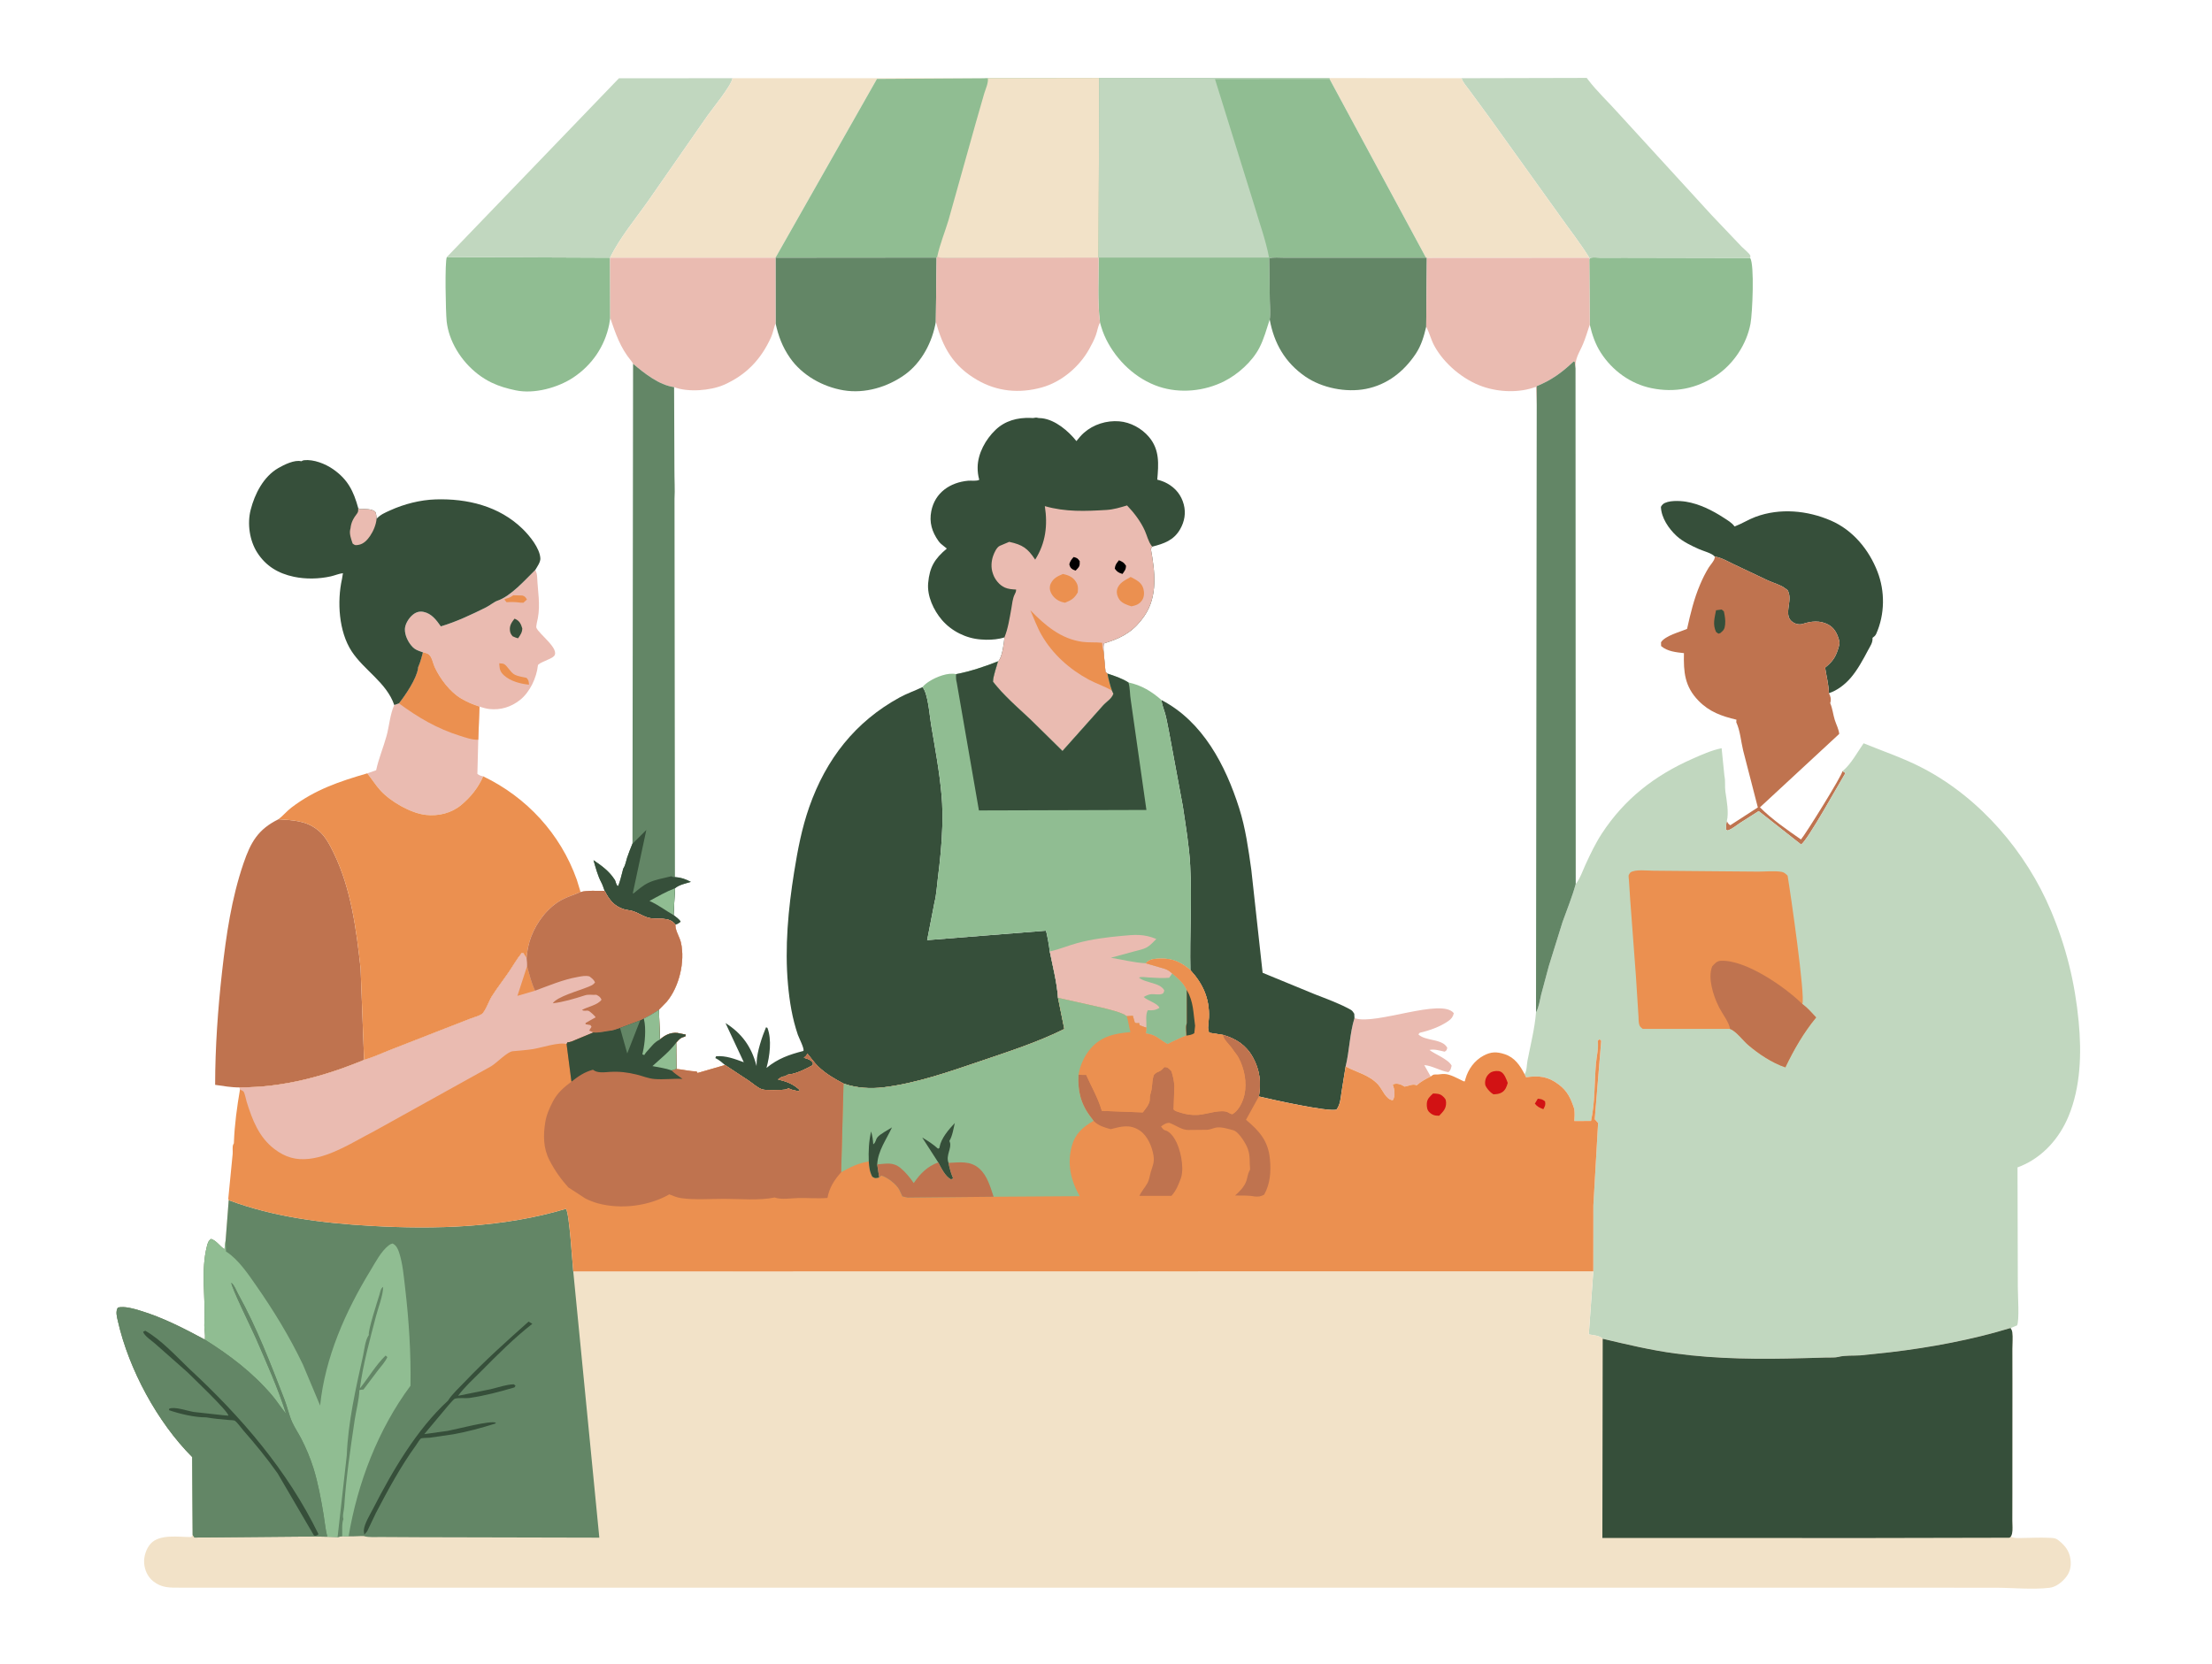 <?xml version="1.0" encoding="UTF-8"?> <svg xmlns="http://www.w3.org/2000/svg" width="226" height="170" viewBox="0 0 226 170" fill="none"><g clip-path="url(#clip0_147_12167)"><path d="M54.69 58.241C54.829 58.522 54.87 58.707 54.884 59.018C54.944 60.419 55.218 61.755 54.952 63.168C54.918 63.343 54.751 64.003 54.801 64.141C55.034 64.777 57.253 66.325 56.597 67.053C56.306 67.375 54.986 67.73 54.958 67.998C54.825 69.258 54.137 70.735 53.127 71.531C52.214 72.25 51.147 72.583 49.987 72.453C49.653 72.415 49.314 72.307 48.991 72.213C48.318 72.002 47.727 71.747 47.119 71.391C45.974 70.721 44.961 69.371 44.408 68.181C44.255 67.852 44.184 67.429 44.005 67.126C43.796 66.772 43.583 66.762 43.213 66.664L43.14 66.639L43.018 66.594C42.714 66.485 42.429 66.388 42.194 66.156C41.73 65.696 41.345 64.945 41.368 64.279C41.386 63.751 41.785 63.133 42.186 62.812C42.515 62.547 42.858 62.447 43.277 62.529C44.088 62.688 44.597 63.376 45.039 64.01C46.657 63.526 48.175 62.803 49.683 62.053C50.03 61.881 50.495 61.497 50.832 61.382C52.206 60.913 53.632 59.276 54.69 58.241Z" fill="#EABBB1"></path><path d="M52.44 60.828L53.356 60.852C53.623 60.913 53.701 61.039 53.836 61.26L53.477 61.592L53.169 61.585C52.681 61.51 52.246 61.509 51.755 61.538L51.525 61.26C51.612 61.209 51.688 61.174 51.785 61.15C52.025 61.089 52.175 61.02 52.376 60.875L52.44 60.828Z" fill="#EB9050"></path><path d="M52.563 63.225L52.654 63.255C53.091 63.453 53.23 63.784 53.363 64.22C53.354 64.639 53.16 64.891 52.935 65.223C52.738 65.189 52.561 65.101 52.379 65.023C52.222 64.841 52.129 64.693 52.102 64.448C52.042 63.922 52.26 63.624 52.563 63.225Z" fill="#364F3A"></path><path d="M51.006 67.781C51.13 67.799 51.374 67.8 51.479 67.85C51.829 68.014 52.138 68.707 52.583 68.941C52.918 69.116 53.429 69.186 53.797 69.27C54.037 69.533 54.011 69.621 54.051 69.966C53.161 69.878 52.157 69.618 51.48 69.002C51.065 68.625 51.043 68.316 51.006 67.781Z" fill="#EB9050"></path><path d="M43.214 66.664C43.583 66.762 43.796 66.772 44.006 67.126C44.185 67.429 44.256 67.852 44.408 68.181C44.962 69.371 45.975 70.721 47.12 71.391C47.727 71.747 48.319 72.002 48.992 72.213L48.864 75.594L48.774 79.079C48.972 79.243 49.124 79.281 49.367 79.332C48.855 80.504 48.101 81.442 47.128 82.257C46.12 83.102 44.804 83.412 43.519 83.274C41.977 83.11 39.92 81.922 38.877 80.783C38.385 80.246 37.986 79.597 37.523 79.028L38.429 78.71C38.683 77.528 39.168 76.38 39.492 75.209C39.767 74.216 39.856 72.954 40.282 72.046L40.762 71.879C41.419 71.043 42.562 69.37 42.712 68.301C42.736 68.122 42.7 68.228 42.775 68.058C42.967 67.624 43.08 67.121 43.214 66.664Z" fill="#EABBB1"></path><path d="M43.214 66.664C43.583 66.762 43.796 66.772 44.006 67.126C44.185 67.429 44.256 67.852 44.408 68.181C44.962 69.371 45.975 70.721 47.12 71.391C47.727 71.747 48.319 72.002 48.992 72.213L48.864 75.594C48.269 75.626 47.554 75.367 46.993 75.19C44.643 74.453 42.733 73.326 40.762 71.879C41.419 71.043 42.562 69.37 42.712 68.301C42.737 68.122 42.7 68.228 42.775 68.058C42.967 67.624 43.08 67.121 43.214 66.664Z" fill="#EB9050"></path><path d="M175.197 56.878C174.942 56.541 174.012 56.304 173.593 56.117C172.818 55.772 171.93 55.352 171.3 54.772C170.497 54.031 169.735 52.919 169.695 51.797C169.753 51.698 169.805 51.603 169.894 51.528C170.392 51.103 171.637 51.167 172.257 51.268C173.631 51.492 174.964 52.158 176.118 52.913C176.512 53.171 176.942 53.408 177.219 53.798L177.303 53.767C178.01 53.496 178.654 53.08 179.363 52.817C181.856 51.891 184.659 52.156 187.068 53.2C189.307 54.17 190.946 56.16 191.818 58.407C192.605 60.429 192.577 62.782 191.694 64.769C191.607 64.965 191.481 65.056 191.315 65.181C191.352 65.683 191.078 66.026 190.847 66.466C190.342 67.419 189.792 68.445 189.088 69.266C188.509 69.941 187.711 70.562 186.858 70.836C186.848 70.003 186.598 69.061 186.472 68.224C187.328 67.54 187.613 67.03 187.895 65.988C187.964 65.736 187.951 65.614 187.88 65.36C187.699 64.714 187.394 64.14 186.777 63.817C185.944 63.381 185.06 63.469 184.204 63.749C183.863 63.859 183.48 63.783 183.179 63.584C182.186 62.929 183.075 61.593 182.765 60.623L182.737 60.54C182.679 60.273 182.58 60.261 182.363 60.107C181.999 59.796 181.101 59.536 180.646 59.324L177.114 57.65C176.495 57.356 175.883 56.975 175.197 56.878Z" fill="#364F3A"></path><path d="M162.377 26.472C162.434 26.428 162.478 26.358 162.547 26.339C162.78 26.275 163.248 26.337 163.5 26.337L165.989 26.333L178.813 26.359C179.268 27.02 179.049 32.005 178.847 33.088C178.452 35.187 177.112 37.205 175.342 38.382C173.329 39.718 171.102 40.155 168.728 39.666C166.585 39.225 164.731 37.868 163.554 36.04C162.983 35.153 162.666 34.196 162.426 33.173L162.377 26.472Z" fill="#90BD92"></path><path d="M45.656 26.265L62.329 26.334L62.346 32.503L62.243 33.148C61.79 35.394 60.491 37.295 58.592 38.564C57.012 39.619 54.583 40.292 52.681 39.887C51.807 39.701 51.027 39.485 50.219 39.096C48.273 38.157 46.663 36.329 45.961 34.282C45.803 33.825 45.686 33.309 45.634 32.828C45.54 31.96 45.427 26.724 45.656 26.265Z" fill="#90BD92"></path><path d="M175.197 56.878C175.882 56.975 176.495 57.356 177.114 57.649L180.646 59.324C181.101 59.536 181.998 59.795 182.363 60.107C182.58 60.261 182.679 60.273 182.737 60.54L182.765 60.623C183.075 61.593 182.186 62.929 183.179 63.584C183.48 63.782 183.863 63.859 184.204 63.748C185.06 63.469 185.944 63.381 186.777 63.817C187.394 64.14 187.699 64.714 187.879 65.36C187.951 65.614 187.964 65.736 187.894 65.988C187.613 67.03 187.328 67.54 186.472 68.224C186.598 69.061 186.848 70.003 186.858 70.836C187.028 71.144 187.105 71.434 187.012 71.784L186.99 71.847C187.232 72.403 187.28 72.998 187.459 73.572C187.593 74.001 187.888 74.564 187.911 75L179.813 82.501C181.008 83.704 182.613 84.817 184.005 85.783C184.499 85.216 188.227 79.206 188.245 78.801L188.55 78.996C187.856 80.134 184.706 85.841 184.022 86.302L179.684 82.885L177.781 84.097C177.391 84.359 176.954 84.73 176.507 84.869L176.343 84.779C176.348 84.476 176.351 84.203 176.432 83.91C176.55 84.132 176.574 84.198 176.783 84.332L179.598 82.511L178.094 76.679C177.869 75.737 177.798 74.691 177.394 73.808L177.412 73.545C175.902 73.183 174.651 72.752 173.531 71.6C172.117 70.145 172.003 68.675 172.048 66.744C171.238 66.653 170.349 66.57 169.715 66.019L169.705 65.631C170.137 64.956 171.644 64.579 172.367 64.268C172.715 62.708 173.066 61.218 173.695 59.738C173.947 59.143 174.24 58.544 174.581 57.995C174.745 57.73 175.164 57.298 175.192 56.991L175.197 56.878Z" fill="#BF734F"></path><path d="M175.328 62.363L175.901 62.286L176.128 62.477C176.222 62.922 176.303 63.352 176.257 63.809C176.206 64.29 176.114 64.401 175.762 64.694L175.57 64.754L175.331 64.58C174.964 63.799 175.181 63.156 175.328 62.363Z" fill="#364F3A"></path><path d="M45.656 26.265L63.236 8L74.839 7.991C74.745 8.722 72.781 11.116 72.273 11.837L66.241 20.511C64.945 22.358 63.313 24.303 62.33 26.334L45.656 26.265Z" fill="#C1D7BF"></path><path d="M149.33 7.993L162.118 7.962L162.217 8.096C163.151 9.34 164.33 10.42 165.363 11.588L174.876 21.982L177.931 25.194C178.118 25.387 178.737 25.89 178.825 26.111C178.855 26.188 178.817 26.276 178.813 26.359L165.99 26.333L163.501 26.337C163.249 26.337 162.78 26.275 162.548 26.338C162.478 26.357 162.434 26.427 162.378 26.472L162.39 26.348C161.46 24.851 160.371 23.475 159.359 22.036L152.093 11.902L150.099 9.185C149.832 8.817 149.465 8.432 149.33 7.993Z" fill="#C1D7BF"></path><path d="M135.822 7.978L149.331 7.993C149.465 8.432 149.833 8.817 150.1 9.186L152.094 11.902L159.359 22.036C160.372 23.475 161.461 24.852 162.391 26.348L145.783 26.358L145.694 26.336L135.848 8.083L135.822 7.978Z" fill="#F2E2C8"></path><path d="M74.839 7.991L100.677 7.987L100.533 7.999L89.596 8.066L79.232 26.337L62.33 26.334C63.314 24.303 64.945 22.358 66.241 20.511L72.274 11.837C72.782 11.116 74.746 8.722 74.839 7.991Z" fill="#F2E2C8"></path><path d="M24.47 111.121C23.636 111.131 22.805 110.976 21.98 110.859C21.986 107.009 22.259 103.123 22.689 99.297C23.11 95.553 23.651 91.817 24.873 88.238C25.617 86.059 26.362 84.748 28.452 83.719C29.867 83.816 31.219 83.848 32.389 84.758L32.499 84.841C33.222 85.408 33.722 86.387 34.116 87.203C35.879 90.858 36.405 94.96 36.842 98.957L37.201 108.311C33.085 110.008 28.941 111.128 24.47 111.121Z" fill="#BF734F"></path><path d="M40.282 72.046C39.491 69.74 37.189 68.492 35.922 66.546C34.609 64.528 34.428 61.471 34.942 59.162L35.038 58.573C34.622 58.62 34.212 58.805 33.802 58.897C32.594 59.167 31.245 59.197 30.028 58.94C28.434 58.602 27.165 57.854 26.275 56.458C25.492 55.23 25.25 53.508 25.61 52.099C26.029 50.462 26.917 48.713 28.425 47.836C29.029 47.485 30.108 46.955 30.788 47.137C30.885 47.083 30.951 47.042 31.064 47.029C32.051 46.92 33.245 47.397 34.042 47.953C35.545 49.003 36.128 50.199 36.601 51.925C36.724 52.02 36.703 52.038 36.867 52.03C37.26 52.009 37.985 51.998 38.299 52.263C38.454 52.394 38.449 52.8 38.476 53.009C38.88 52.577 39.34 52.391 39.868 52.151C41.29 51.505 42.929 51.084 44.498 51.034C47.736 50.93 50.997 51.713 53.386 54.039C54.104 54.737 55.151 56.015 55.209 57.054C55.231 57.439 54.882 57.917 54.691 58.241C53.633 59.276 52.207 60.913 50.833 61.382C50.495 61.497 50.03 61.881 49.684 62.053C48.176 62.803 46.657 63.526 45.04 64.01C44.597 63.376 44.088 62.688 43.277 62.529C42.859 62.447 42.516 62.547 42.187 62.812C41.786 63.133 41.387 63.751 41.369 64.279C41.346 64.945 41.731 65.696 42.195 66.156C42.43 66.388 42.715 66.485 43.018 66.594L43.14 66.639L43.214 66.664C43.08 67.121 42.967 67.624 42.775 68.058C42.7 68.228 42.736 68.122 42.712 68.301C42.562 69.37 41.419 71.043 40.762 71.879L40.282 72.046Z" fill="#364F3A"></path><path d="M36.6 51.925C36.724 52.019 36.703 52.038 36.866 52.029C37.26 52.009 37.984 51.998 38.299 52.263C38.454 52.394 38.449 52.8 38.476 53.008C38.426 53.609 38.149 54.274 37.811 54.769C37.524 55.188 37.145 55.597 36.623 55.68C36.31 55.73 36.278 55.735 36.029 55.547C35.887 55.115 35.683 54.591 35.775 54.134L35.809 54.002C35.878 53.356 36.105 52.972 36.495 52.456C36.624 52.286 36.591 52.134 36.6 51.925Z" fill="#EABBB1"></path><path d="M28.451 83.719C28.928 83.354 29.302 82.884 29.784 82.518C32.179 80.696 34.685 79.851 37.523 79.027C37.986 79.596 38.385 80.245 38.877 80.782C39.92 81.921 41.977 83.109 43.519 83.274C44.804 83.412 46.119 83.101 47.127 82.257C48.101 81.441 48.855 80.503 49.367 79.332C53.813 81.467 57.26 85.204 58.929 89.889L59.319 91.16C58.699 91.439 58.031 91.623 57.431 91.942C55.992 92.708 54.847 94.217 54.276 95.721C54.006 96.432 53.863 97.163 53.805 97.92L53.465 97.397L53.299 97.392C52.796 98.02 52.404 98.719 51.95 99.383C51.381 100.214 50.751 101.015 50.218 101.87C49.972 102.263 49.574 103.395 49.215 103.632C48.909 103.835 48.364 103.971 48.017 104.111L44.536 105.467L39.825 107.309C38.971 107.646 38.08 108.059 37.2 108.311L36.841 98.957C36.404 94.96 35.878 90.858 34.115 87.203C33.721 86.387 33.221 85.408 32.498 84.841L32.388 84.758C31.218 83.848 29.866 83.816 28.451 83.719Z" fill="#EB9050"></path><path d="M100.925 7.988L112.304 7.969L112.247 26.323L101.232 26.337L97.776 26.348C97.111 26.349 96.401 26.409 95.748 26.269L95.692 26.323L79.232 26.337L89.596 8.066L100.533 7.999L100.677 7.987L100.925 7.988Z" fill="#90BD92"></path><path d="M100.925 7.988L112.305 7.969L112.247 26.323L101.232 26.337L97.776 26.348C97.112 26.349 96.401 26.409 95.748 26.269C96.013 24.985 96.532 23.75 96.908 22.496L99.704 12.527L100.562 9.538C100.704 9.078 101.001 8.457 100.925 7.988Z" fill="#F2E2C8"></path><path d="M112.304 7.969L135.822 7.978L135.847 8.083L145.693 26.336L134.253 26.338L131.169 26.337C130.705 26.337 130.114 26.27 129.674 26.397L129.735 30.642C129.741 31.273 129.826 32.031 129.727 32.647C129.404 33.63 129.142 34.643 128.658 35.564C127.923 36.965 126.479 38.253 125.084 38.959C123.06 39.982 120.569 40.233 118.403 39.511C116.065 38.73 114.104 36.868 113.015 34.672C112.739 34.117 112.543 33.545 112.385 32.947C112.111 30.811 112.257 28.482 112.247 26.323L112.304 7.969Z" fill="#90BD92"></path><path d="M112.303 7.969L135.821 7.978L135.846 8.083L124.136 8.086L128.168 21.044C128.681 22.793 129.319 24.528 129.662 26.322L112.246 26.323L112.303 7.969Z" fill="#C1D7BF"></path><path d="M188.246 78.801L188.319 78.743C189.136 78.056 189.789 76.834 190.405 75.956C192.495 76.811 194.545 77.486 196.556 78.548C202.34 81.6 207.014 87.059 209.543 93.062C211.101 96.759 211.997 100.404 212.378 104.391C212.684 107.584 212.59 111.06 211.341 114.071C210.411 116.316 208.721 118.232 206.461 119.166L206.129 119.294L206.161 131.571C206.159 132.302 206.335 134.937 206.083 135.442L205.419 135.709C201.467 136.912 197.258 137.695 193.16 138.18L190.076 138.505C189.394 138.552 188.496 138.487 187.847 138.658C187.483 138.754 187.015 138.716 186.634 138.726L184.212 138.792C179.874 138.915 175.468 138.894 171.157 138.31C168.643 137.97 166.213 137.388 163.75 136.807C163.494 136.482 162.719 136.433 162.327 136.362L162.788 129.914L162.795 123.195L163.273 114.87L163.289 114.772L163.006 114.451L162.936 114.385L163.596 106.361L163.431 106.196L163.241 106.361C163.352 107.056 163.117 107.995 163.057 108.714C162.897 110.605 162.965 112.708 162.556 114.548L160.852 114.557C160.877 114.164 160.896 113.792 160.851 113.399L160.84 113.311C160.492 112.258 160.165 111.512 159.263 110.828C158.167 109.997 157.26 109.894 155.922 110.084L155.773 109.78C156.006 109.413 155.982 108.802 156.065 108.373C156.379 106.754 156.806 105.095 156.935 103.451C157.236 102.936 157.323 102.212 157.464 101.634L158.244 98.724L159.648 94.214C160.105 92.92 160.634 91.661 160.993 90.333C161.41 89.842 161.718 88.948 161.992 88.352C162.494 87.26 163.001 86.19 163.659 85.182C165.963 81.655 169.031 79.266 172.854 77.57C173.847 77.129 174.83 76.679 175.898 76.459L176.183 79.283C176.304 79.823 176.205 80.367 176.284 80.905C176.418 81.81 176.648 83.021 176.433 83.91C176.352 84.203 176.349 84.476 176.344 84.779L176.508 84.869C176.955 84.73 177.392 84.359 177.783 84.097L179.685 82.885L184.023 86.302C184.707 85.841 187.857 80.134 188.551 78.996L188.246 78.801Z" fill="#C1D7BF"></path><path d="M176.758 105.142L167.844 105.142C167.622 104.974 167.518 104.895 167.458 104.613C167.395 104.31 167.425 103.965 167.39 103.654L167.136 99.665L166.556 91.92L166.43 89.971C166.425 89.861 166.372 89.523 166.405 89.427C166.442 89.327 166.52 89.248 166.576 89.158C167.051 88.814 168.306 88.974 168.904 88.976L175.69 89.036L179.646 89.069C180.393 89.069 181.316 88.971 182.043 89.097C182.29 89.14 182.467 89.315 182.639 89.483C182.932 91.209 184.465 101.822 184.146 102.602C184.671 102.984 185.106 103.499 185.552 103.969C184.262 105.541 183.282 107.242 182.407 109.071C181.047 108.604 179.702 107.712 178.613 106.782C178.083 106.331 177.389 105.369 176.758 105.142Z" fill="#EB9050"></path><path d="M176.759 105.142C176.686 104.521 175.969 103.577 175.669 102.996C175.3 102.282 175.035 101.557 174.87 100.771C174.739 100.144 174.684 99.35 174.939 98.748C175.183 98.48 175.408 98.205 175.79 98.183C178.315 98.036 182.396 100.863 184.146 102.602C184.671 102.983 185.107 103.499 185.552 103.969C184.262 105.541 183.282 107.241 182.408 109.07C181.047 108.604 179.703 107.712 178.613 106.782C178.083 106.331 177.39 105.369 176.759 105.142Z" fill="#BF734F"></path><path d="M23.367 122.646C27.994 124.378 32.949 124.985 37.861 125.269C44.503 125.653 51.411 125.451 57.826 123.527C58.18 124.014 58.469 128.968 58.57 129.928L162.787 129.914L162.326 136.362C162.718 136.433 163.493 136.481 163.748 136.807C166.211 137.388 168.642 137.97 171.155 138.31C175.466 138.894 179.872 138.915 184.21 138.792L186.632 138.726C187.013 138.715 187.482 138.754 187.846 138.658C188.495 138.487 189.392 138.552 190.074 138.505L193.159 138.18C197.257 137.695 201.466 136.912 205.418 135.709C205.5 135.841 205.57 135.975 205.591 136.133C205.664 136.661 205.598 137.296 205.6 137.833L205.605 141.33L205.6 152.659L205.595 155.394C205.595 155.808 205.651 156.316 205.57 156.716C205.547 156.835 205.494 156.927 205.434 157.032C205.84 157.224 206.292 157.167 206.729 157.162C207.572 157.153 208.431 157.102 209.274 157.145C209.643 157.163 209.966 157.138 210.267 157.366C210.943 157.877 211.431 158.476 211.54 159.344C211.625 160.021 211.524 160.601 211.103 161.146C210.699 161.668 210.067 162.179 209.391 162.256C207.635 162.457 205.668 162.25 203.888 162.248L191.568 162.245L150.274 162.246L18.441 162.242C17.37 162.24 16.528 162.292 15.644 161.578C15.093 161.133 14.788 160.467 14.73 159.762C14.672 159.07 14.934 158.244 15.403 157.735C16.327 156.733 18.29 157.077 19.532 157.07L19.688 156.86L19.644 148.902C16.078 145.334 13.163 139.926 12.049 135.018C11.943 134.554 11.786 134.024 12.046 133.614C12.752 133.464 13.624 133.725 14.302 133.928C16.633 134.627 18.794 135.749 20.932 136.894C20.996 136.319 20.848 135.79 20.88 135.227C21.025 132.655 20.488 129.878 21.145 127.332C21.224 127.028 21.303 126.765 21.573 126.605C22.136 126.801 22.45 127.339 22.932 127.666L23.049 126.788L23.367 122.646Z" fill="#F2E2C8"></path><path d="M163.749 136.808C166.212 137.388 168.643 137.971 171.156 138.311C175.467 138.894 179.873 138.915 184.211 138.792L186.633 138.726C187.014 138.716 187.483 138.755 187.847 138.658C188.496 138.488 189.393 138.552 190.076 138.505L193.16 138.18C197.258 137.695 201.467 136.912 205.419 135.709C205.501 135.842 205.571 135.976 205.593 136.133C205.665 136.661 205.599 137.296 205.601 137.833L205.606 141.33L205.601 152.66L205.596 155.395C205.596 155.809 205.652 156.316 205.571 156.716C205.548 156.835 205.495 156.928 205.435 157.032C205.291 157.169 205.323 157.135 205.137 157.139L190.792 157.168L163.715 157.161L163.749 136.808Z" fill="#364F3A"></path><path d="M23.367 122.646C27.994 124.378 32.949 124.985 37.861 125.269C44.503 125.653 51.411 125.451 57.826 123.527C58.18 124.014 58.469 128.968 58.57 129.928L61.233 157.132L43.059 157.089L38.909 157.067C38.396 157.06 37.656 157.125 37.173 156.973C36.657 156.956 36.144 157.025 35.616 156.999L34.965 156.981L34.491 157.071L33.439 157.04L32.128 157.013L19.878 157.121L19.688 156.86L19.644 148.902C16.078 145.334 13.163 139.926 12.049 135.018C11.943 134.554 11.786 134.024 12.046 133.614C12.752 133.464 13.624 133.725 14.302 133.928C16.633 134.627 18.794 135.749 20.932 136.894C20.996 136.319 20.848 135.79 20.88 135.227C21.025 132.655 20.488 129.878 21.145 127.332C21.224 127.028 21.303 126.765 21.573 126.605C22.136 126.801 22.45 127.339 22.932 127.666L23.049 126.788L23.367 122.646Z" fill="#638666"></path><path d="M54.007 135.052L54.391 135.279C52.527 136.728 50.793 138.475 49.13 140.154C48.35 140.941 47.455 141.742 46.801 142.635L50.133 141.961C50.868 141.787 51.749 141.474 52.5 141.46L52.675 141.608L52.558 141.779C51.071 142.218 49.515 142.634 47.98 142.854C47.558 142.915 46.84 142.808 46.475 142.933C46.351 142.975 46.01 143.397 45.895 143.511L43.35 146.549L45.732 146.222C46.642 146.059 50.113 145.116 50.67 145.389L50.586 145.48C49.209 145.914 47.742 146.312 46.323 146.567L43.913 146.917C43.755 146.932 43.112 146.933 43.013 146.995C42.874 147.081 42.614 147.539 42.506 147.687C40.944 149.836 39.646 152.246 38.413 154.6L37.519 156.472L37.231 156.823C37.196 156.666 37.159 156.493 37.176 156.332C37.242 155.683 37.825 154.739 38.12 154.164C40.089 150.325 42.573 146.07 45.766 143.137C46.19 142.462 46.928 141.793 47.477 141.216C49.557 139.026 51.754 137.059 54.007 135.052Z" fill="#364F3A"></path><path d="M20.932 136.894C20.997 136.319 20.849 135.79 20.881 135.227C21.026 132.655 20.489 129.878 21.146 127.332C21.225 127.028 21.303 126.765 21.574 126.605C22.137 126.801 22.451 127.339 22.933 127.666L23.05 126.788L23.089 127.887L23.216 127.971C24.385 128.764 25.319 130.147 26.12 131.295C27.933 133.892 29.591 136.592 30.955 139.459L32.707 143.632C33.212 138.705 35.302 134.008 37.853 129.824C38.36 128.991 38.94 127.86 39.719 127.261C39.858 127.154 39.946 127.112 40.113 127.072C40.486 127.257 40.651 127.608 40.779 127.998C41.151 129.131 41.255 130.453 41.395 131.637C41.78 134.906 41.996 138.316 41.939 141.607C38.631 146.066 36.529 151.548 35.617 156.999L34.965 156.981L34.492 157.071L33.44 157.04C33.247 156.299 33.184 155.52 33.059 154.765C32.803 153.224 32.486 151.493 32.017 150.006C31.695 148.988 31.269 147.968 30.779 147.02C30.485 146.452 30.112 145.907 29.85 145.327C29.523 144.601 29.354 143.763 29.063 143.011C27.663 139.393 26.231 135.653 24.343 132.252C24.146 131.899 23.953 131.329 23.637 131.084C23.6 131.496 25.786 135.929 26.123 136.705C27.224 139.24 28.396 141.846 29.233 144.478C28.722 143.868 28.308 143.186 27.79 142.579C25.807 140.258 23.503 138.506 20.932 136.894Z" fill="#90BD92"></path><path d="M34.492 157.071L35.429 148.722C35.557 145.366 36.355 141.832 37.088 138.559C37.217 137.984 37.312 137.018 37.611 136.541L37.686 136.428C37.562 136.03 38.583 132.918 38.773 132.282C38.854 132.011 38.896 131.647 39.145 131.511C39.138 132.389 38.65 133.602 38.423 134.472C37.797 136.871 37.086 139.428 36.77 141.88C37.642 140.791 38.396 139.495 39.396 138.522L39.575 138.678C39.356 139.173 38.949 139.605 38.619 140.03L37.134 141.996C36.982 141.998 36.865 142.011 36.719 142.054C36.684 143.071 36.384 144.124 36.235 145.131C35.8 148.062 35.356 151.031 35.166 153.993C35.145 154.324 34.998 154.811 35.058 155.117L35.09 155.224C34.901 155.652 34.98 156.495 34.966 156.981L34.492 157.071Z" fill="#638666"></path><path d="M20.932 136.895C23.502 138.507 25.806 140.258 27.79 142.579C28.308 143.186 28.721 143.869 29.232 144.478C28.395 141.846 27.223 139.24 26.123 136.705C25.786 135.929 23.6 131.496 23.637 131.084C23.953 131.33 24.146 131.899 24.342 132.252C26.23 135.653 27.663 139.394 29.062 143.011C29.353 143.763 29.522 144.601 29.849 145.327C30.112 145.907 30.485 146.452 30.778 147.02C31.269 147.968 31.695 148.988 32.016 150.007C32.485 151.494 32.803 153.225 33.059 154.765C33.184 155.52 33.247 156.299 33.439 157.04L32.128 157.013L19.878 157.121L19.688 156.86L19.644 148.902C16.078 145.334 13.163 139.926 12.049 135.018C11.943 134.554 11.786 134.024 12.046 133.614C12.752 133.465 13.624 133.725 14.302 133.928C16.633 134.628 18.794 135.749 20.932 136.895Z" fill="#638666"></path><path d="M19.129 140.206L15.813 137.278C15.479 136.988 14.738 136.502 14.621 136.095L14.842 135.986C16.458 136.903 17.986 138.574 19.327 139.864C24.636 144.776 29.346 150.229 32.539 156.774C32.396 156.91 32.368 156.907 32.17 156.94L32.063 156.887L28.371 150.574C27.286 149.03 26.093 147.576 24.849 146.158C24.602 145.876 24.278 145.39 23.983 145.175C23.921 145.13 23.452 145.115 23.354 145.106C22.583 145.038 21.824 144.97 21.06 144.838C19.918 144.848 18.34 144.483 17.27 144.103L17.286 143.954C17.846 143.707 19.15 144.186 19.805 144.288L22.865 144.627L23.339 144.665C23.308 144.195 19.686 140.765 19.129 140.206Z" fill="#364F3A"></path><path d="M138.39 104.037L138.453 104.06C140.57 104.766 147.322 101.944 148.536 103.538C148.462 103.899 148.283 104.124 147.975 104.339C147.147 104.919 146.037 105.315 145.058 105.536L144.913 105.697C145.606 106.409 147.399 106.118 147.869 107.08C147.793 107.327 147.816 107.344 147.596 107.47C147.099 107.362 146.55 107.182 146.045 107.294C146.639 107.751 148.008 108.259 148.315 108.906C148.228 109.204 148.231 109.369 147.982 109.563C147.135 109.435 146.342 108.901 145.517 108.842L146.176 110.008C145.653 110.271 145.18 110.513 144.742 110.906C144.368 110.719 143.932 110.973 143.513 111.041C143.358 110.953 143.188 110.848 143.016 110.797C142.755 110.72 142.537 110.714 142.299 110.83L142.424 111.252C142.504 111.656 142.521 112.091 142.299 112.432C141.596 112.369 141.242 111.313 140.812 110.84C139.9 109.836 138.64 109.597 137.484 108.98C137.877 107.376 137.901 105.601 138.39 104.037Z" fill="#EABBB1"></path><path d="M145.693 26.336L145.782 26.358L145.715 33.38C145.49 34.349 145.213 35.299 144.658 36.136C143.444 37.966 141.732 39.321 139.542 39.744C137.517 40.135 135.06 39.651 133.362 38.479C131.298 37.054 130.166 35.084 129.726 32.646C129.826 32.031 129.741 31.273 129.734 30.642L129.674 26.397C130.114 26.27 130.705 26.336 131.168 26.336L134.252 26.338L145.693 26.336Z" fill="#638666"></path><path d="M79.232 26.337L95.692 26.323L95.614 32.86C95.276 34.925 94.176 37.042 92.456 38.281C90.685 39.556 88.373 40.249 86.19 39.886C84.073 39.534 81.957 38.359 80.716 36.572C79.933 35.445 79.537 34.366 79.238 33.035L79.232 26.337Z" fill="#638666"></path><path d="M95.747 26.269C96.4 26.409 97.111 26.349 97.775 26.348L101.231 26.337L112.247 26.323C112.256 28.482 112.111 30.811 112.384 32.947C112.172 33.366 112.123 33.808 111.967 34.245C111.79 34.739 111.536 35.22 111.281 35.677C110.266 37.499 108.444 39.04 106.423 39.598C104.146 40.226 101.887 40.016 99.847 38.833C97.396 37.41 96.325 35.538 95.613 32.86L95.692 26.323L95.747 26.269Z" fill="#EABBB1"></path><path d="M145.782 26.358L162.39 26.348L162.377 26.472L162.426 33.173C162.208 33.834 162.011 34.501 161.743 35.144C161.364 36.052 160.893 36.617 160.971 37.649L160.886 36.966L160.774 36.937C159.61 38.048 158.518 38.848 157.006 39.461L157.007 41.395L156.927 39.528C155.243 40.163 153.178 40.087 151.481 39.501C149.491 38.813 147.524 37.16 146.528 35.309C146.213 34.723 146.062 34.073 145.764 33.477L145.715 33.381L145.782 26.358Z" fill="#EABBB1"></path><path d="M62.33 26.334L79.232 26.337L79.238 33.035C79.063 33.495 78.982 34.004 78.785 34.445C77.775 36.708 76.231 38.33 73.951 39.329C72.594 39.924 70.279 40.108 68.872 39.56C67.328 39.348 65.826 38.141 64.68 37.175C64.628 37.072 64.574 36.98 64.5 36.892C63.373 35.536 62.915 34.137 62.348 32.503L62.33 26.334Z" fill="#EABBB1"></path><path d="M157.007 41.395L157.006 39.461C158.518 38.847 159.61 38.048 160.774 36.937L160.887 36.966L160.971 37.649L160.992 90.333C160.633 91.661 160.104 92.921 159.647 94.214L158.243 98.724L157.463 101.634C157.322 102.212 157.235 102.936 156.934 103.452L157.007 41.395Z" fill="#638666"></path><path d="M64.681 37.175C65.826 38.141 67.328 39.348 68.873 39.56L68.907 48.089C68.902 49.05 68.972 50.023 68.915 50.979L68.959 89.628C69.591 89.671 70.022 89.826 70.586 90.121C70.054 90.281 69.402 90.405 68.966 90.769L68.82 93.512C69.054 93.703 69.395 93.917 69.537 94.186C69.352 94.336 69.245 94.418 69.01 94.478C68.325 93.595 67.207 94.026 66.274 93.789C65.723 93.648 65.274 93.323 64.748 93.135C64.418 93.016 64.055 93.012 63.72 92.906C62.717 92.59 62.238 91.931 61.773 91.03C61.666 90.739 61.57 90.42 61.423 90.147C61.069 89.488 60.848 88.623 60.637 87.9C61.487 88.481 62.218 89.001 62.792 89.878C62.958 90.132 62.885 90.312 63.122 90.561C63.251 90.466 63.557 89.257 63.615 89.003C63.643 88.882 63.651 88.79 63.72 88.683C63.897 88.408 63.967 87.971 64.069 87.656C64.224 87.175 64.422 86.704 64.609 86.235C64.622 86.045 64.632 85.862 64.621 85.671L64.681 37.175Z" fill="#638666"></path><path d="M64.609 86.235L66.035 84.816L64.659 91.25L64.707 91.315C65.199 90.914 65.685 90.478 66.262 90.205C66.981 89.864 67.818 89.745 68.584 89.544C68.748 89.627 68.777 89.639 68.959 89.628C69.591 89.671 70.022 89.826 70.586 90.12C70.054 90.281 69.402 90.405 68.966 90.769L68.82 93.512C69.054 93.703 69.395 93.917 69.537 94.186C69.352 94.336 69.245 94.418 69.01 94.478C68.325 93.595 67.207 94.026 66.274 93.789C65.723 93.648 65.274 93.323 64.748 93.135C64.418 93.016 64.055 93.012 63.72 92.906C62.717 92.59 62.238 91.93 61.773 91.03C61.666 90.739 61.57 90.42 61.423 90.147C61.069 89.488 60.848 88.623 60.637 87.9C61.487 88.481 62.218 89.001 62.792 89.878C62.958 90.132 62.885 90.312 63.122 90.561C63.251 90.466 63.557 89.257 63.615 89.003C63.643 88.882 63.651 88.79 63.72 88.683C63.897 88.408 63.967 87.971 64.069 87.656C64.224 87.175 64.422 86.704 64.609 86.235Z" fill="#364F3A"></path><path d="M68.819 93.512C67.957 93.023 67.292 92.48 66.356 92.068C67.203 91.603 68.06 91.111 68.965 90.769L68.819 93.512Z" fill="#90BD92"></path><path d="M118.674 71.54C122.893 73.732 125.217 78.207 126.609 82.592C127.258 84.636 127.546 86.754 127.845 88.871L129.002 99.408L134.341 101.605C135.538 102.073 136.902 102.562 138.02 103.196C138.174 103.284 138.274 103.446 138.365 103.594L138.388 104.037C137.899 105.601 137.876 107.376 137.483 108.98L137.067 111.575C136.974 112.183 136.944 112.87 136.559 113.373C135.852 113.692 129.565 112.276 128.619 112.043C128.868 110.63 128.71 109.32 128.008 108.053C127.316 106.806 126.298 106.141 124.958 105.755L123.522 105.531L123.426 105.046L123.515 103.981C123.594 102.049 122.903 100.534 121.623 99.136C121.544 95.57 121.786 91.998 121.6 88.428C121.496 86.429 121.144 84.388 120.852 82.407L119.428 74.731C119.304 74.154 119.213 73.56 119.06 72.992C118.928 72.502 118.715 72.051 118.674 71.54Z" fill="#364F3A"></path><path d="M102.624 65.133C102.062 65.322 101.357 65.383 100.764 65.375L100.221 65.347C98.709 65.242 97.218 64.501 96.232 63.348C95.383 62.355 94.712 60.916 94.83 59.585C94.974 57.952 95.493 57.098 96.737 56.058L96.429 55.81C96.218 55.649 96.042 55.507 95.886 55.288C95.221 54.356 94.92 53.375 95.151 52.226C95.532 50.329 97.076 49.295 98.918 49.124C99.24 49.094 99.793 49.19 100.049 49.027C99.93 48.599 99.879 48.194 99.885 47.75C99.902 46.331 100.705 44.899 101.705 43.936C102.689 42.989 103.959 42.659 105.293 42.708L105.55 42.719C105.713 42.707 105.803 42.651 105.968 42.686C106.157 42.725 106.041 42.715 106.205 42.724L106.445 42.739C107.818 42.894 109.159 44.045 109.978 45.074C110.213 44.785 110.458 44.479 110.737 44.233C111.721 43.365 113.059 42.95 114.352 43.054C115.504 43.147 116.652 43.774 117.393 44.655C118.496 45.966 118.374 47.421 118.238 49.016C118.603 49.104 118.936 49.225 119.265 49.408C120.114 49.879 120.693 50.597 120.944 51.544C121.178 52.423 121.024 53.299 120.576 54.078C119.918 55.222 118.929 55.551 117.729 55.861L117.579 56.077C117.996 58.384 118.329 60.883 116.922 62.943C115.941 64.381 114.805 65.106 113.165 65.63L112.787 65.754C112.732 66.005 112.739 66.237 112.746 66.491L112.949 68.675L113.144 68.831C113.267 69.43 113.404 69.998 113.612 70.573L113.756 70.889C113.618 71.387 113.038 71.715 112.687 72.11L108.551 76.747L105.24 73.486C103.936 72.267 102.546 71.071 101.448 69.658C101.496 68.96 101.785 68.257 101.961 67.579L102.037 67.517C102.395 67.123 102.586 65.677 102.624 65.133Z" fill="#364F3A"></path><path d="M102.624 65.133C102.994 64.228 103.152 63.161 103.327 62.2C103.416 61.714 103.448 61.171 103.676 60.727C103.773 60.539 103.814 60.459 103.815 60.245C103.416 60.226 103.029 60.201 102.657 60.039C102.123 59.808 101.646 59.218 101.463 58.67L101.424 58.548C101.236 58.012 101.278 57.346 101.468 56.807C101.584 56.479 101.826 55.922 102.158 55.774L103.112 55.371C104.48 55.669 104.989 56.023 105.764 57.188C106.841 55.486 107.055 53.679 106.75 51.721C108.872 52.329 110.901 52.241 113.062 52.11C113.777 52.066 114.468 51.855 115.152 51.65C115.863 52.395 116.557 53.297 116.975 54.245C117.176 54.701 117.342 55.371 117.641 55.753L117.729 55.861L117.579 56.077C117.996 58.385 118.328 60.883 116.922 62.943C115.94 64.381 114.805 65.106 113.165 65.631L112.787 65.755C112.732 66.005 112.739 66.237 112.746 66.491L112.949 68.675L113.144 68.831C113.267 69.43 113.404 69.998 113.612 70.573L113.756 70.889C113.618 71.387 113.038 71.715 112.687 72.111L108.551 76.747L105.24 73.486C103.936 72.267 102.546 71.071 101.448 69.658C101.496 68.96 101.785 68.257 101.961 67.579L102.037 67.517C102.395 67.123 102.586 65.677 102.624 65.133Z" fill="#EABBB1"></path><path d="M109.693 56.921C110.068 57.022 110.083 57.034 110.316 57.346C110.34 57.899 110.255 57.918 109.901 58.307C109.801 58.272 109.68 58.238 109.588 58.18C109.362 58.036 109.316 57.912 109.252 57.663C109.332 57.336 109.473 57.17 109.693 56.921Z" fill="black"></path><path d="M114.326 57.252C114.714 57.429 114.808 57.458 115.042 57.807C115.042 58.204 114.894 58.338 114.683 58.651C114.278 58.52 114.138 58.446 113.896 58.106C113.945 57.689 114.074 57.572 114.326 57.252Z" fill="black"></path><path d="M115.523 58.959C116.087 59.264 116.636 59.491 116.822 60.166C116.922 60.529 116.91 61.008 116.694 61.326C116.402 61.756 116.078 61.858 115.6 61.961C115.181 61.83 114.65 61.654 114.379 61.285C114.175 61.009 114.051 60.601 114.129 60.263C114.285 59.58 114.97 59.273 115.523 58.959Z" fill="#EB9050"></path><path d="M108.601 58.654C109.044 58.741 109.524 58.92 109.811 59.289C110.142 59.714 110.171 60.012 110.115 60.54C109.758 61.159 109.446 61.343 108.809 61.593L108.476 61.512C107.982 61.351 107.573 61.01 107.357 60.531C107.23 60.249 107.217 59.932 107.35 59.649C107.622 59.076 108.054 58.884 108.601 58.654Z" fill="#EB9050"></path><path d="M113.613 70.573C112.862 70.127 112.015 69.867 111.243 69.451C109.276 68.392 107.548 66.85 106.422 64.899C105.965 64.105 105.641 63.199 105.271 62.36C106.776 63.899 108.375 65.287 110.59 65.589C111.258 65.68 111.937 65.61 112.607 65.687C112.623 65.924 112.622 66.174 112.704 66.399L112.747 66.491L112.951 68.675L113.146 68.831C113.269 69.43 113.405 69.998 113.613 70.573Z" fill="#EB9050"></path><path d="M94.247 70.215C94.815 70.819 94.976 73.125 95.122 74.001C95.532 76.451 95.994 78.853 96.206 81.333C96.295 82.384 96.305 83.438 96.274 84.492C96.222 86.238 96.049 87.935 95.831 89.664C95.728 90.477 95.68 91.413 95.48 92.198L94.727 96.072L106.873 95.104C107.042 95.82 107.162 96.498 107.255 97.227C107.563 98.761 107.99 100.413 108.097 101.969L108.742 105.152C106.014 106.51 103.002 107.478 100.119 108.457C96.944 109.536 93.613 110.706 90.268 111.114C88.951 111.275 87.556 111.191 86.297 110.768L86.183 110.728C85.246 110.236 84.356 109.723 83.591 108.981C83.191 108.592 82.849 108.09 82.488 107.66C82.406 107.897 82.321 107.936 82.13 108.091C82.52 108.207 82.829 108.267 83.066 108.63L83.036 108.851C82.351 109.229 81.367 109.729 80.585 109.804C80.424 109.82 80.351 109.89 80.226 109.983C79.877 109.997 79.77 110.114 79.485 110.304C80.385 110.522 81.034 110.751 81.726 111.403L81.589 111.507C81.291 111.446 80.952 111.402 80.678 111.267L80.557 111.204C80.442 111.271 80.36 111.325 80.226 111.345C79.802 111.407 78.252 111.445 77.864 111.321C77.419 111.179 76.878 110.686 76.488 110.424L74.074 108.834C73.78 108.581 73.504 108.336 73.155 108.159L73.086 108.126L73.163 107.937C74.186 107.858 75.045 108.211 75.993 108.545L74.124 104.546C75.776 105.577 76.782 106.968 77.277 108.87L77.295 108.942L77.313 108.464C77.345 107.488 77.871 105.901 78.264 104.977L78.405 105.032C78.873 106.227 78.644 107.938 78.311 109.129C79.495 108.164 80.617 107.776 82.069 107.398C82.252 107.269 81.617 106.037 81.513 105.734C80.944 104.058 80.667 102.364 80.509 100.61C80.165 96.795 80.535 92.877 81.138 89.111C81.5 86.847 81.92 84.634 82.68 82.468C84.395 77.583 87.36 73.763 91.923 71.266C92.667 70.86 93.482 70.583 94.247 70.215Z" fill="#364F3A"></path><path d="M97.682 68.89C99.082 68.623 100.637 68.112 101.962 67.58C101.786 68.257 101.497 68.96 101.448 69.658C102.547 71.071 103.936 72.268 105.24 73.486L108.552 76.747L112.688 72.111C113.038 71.715 113.618 71.387 113.756 70.889L113.612 70.573C113.404 69.998 113.268 69.43 113.144 68.831C113.888 69.074 114.628 69.318 115.292 69.74C116.626 70.019 117.652 70.65 118.674 71.54C118.715 72.051 118.928 72.502 119.06 72.992C119.213 73.561 119.304 74.154 119.428 74.731L120.853 82.407C121.144 84.388 121.496 86.429 121.601 88.428C121.787 91.998 121.545 95.571 121.623 99.136C120.696 98.353 119.837 97.927 118.593 97.96C117.974 97.977 117.482 97.975 117.062 98.432L118.993 98.996C119.308 99.097 119.516 99.257 119.765 99.472C120.36 99.965 120.93 100.434 121.25 101.157L121.254 104.464C121.251 104.631 121.253 104.543 121.21 104.717C121.131 105.031 121.219 105.492 121.208 105.828C120.708 106.019 120.228 106.249 119.744 106.477C119.661 106.516 119.372 106.686 119.297 106.688C119.16 106.69 118.306 106.045 118.097 105.93C117.795 105.763 117.522 105.689 117.187 105.632L117.066 105.613L117.125 105.008C116.889 104.956 116.665 104.857 116.44 104.77L116.365 104.536C116.165 104.577 116.136 104.579 115.944 104.509L115.736 103.801L115.112 103.844L114.86 103.677C114.206 103.363 113.49 103.21 112.792 103.022L108.096 101.969C107.99 100.413 107.562 98.761 107.254 97.227C107.162 96.498 107.041 95.82 106.872 95.104L94.726 96.072L95.479 92.198C95.679 91.413 95.728 90.477 95.83 89.664C96.048 87.935 96.222 86.238 96.273 84.492C96.304 83.438 96.295 82.384 96.205 81.333C95.994 78.853 95.531 76.451 95.122 74.001C94.975 73.125 94.814 70.819 94.246 70.215C94.426 69.986 94.711 69.775 94.957 69.618C95.66 69.171 96.859 68.696 97.682 68.89Z" fill="#90BD92"></path><path d="M107.254 97.227L107.369 97.201C108.285 96.99 109.153 96.622 110.058 96.375C111.538 95.971 113.048 95.785 114.57 95.64C115.92 95.511 116.864 95.418 118.142 95.954C117.857 96.234 117.534 96.602 117.188 96.8C116.794 97.026 116.26 97.11 115.825 97.236L113.497 97.872C114.668 98.058 115.881 98.381 117.061 98.432L118.993 98.996C119.308 99.097 119.516 99.258 119.765 99.472C120.36 99.965 120.93 100.434 121.25 101.157L121.254 104.464C121.25 104.631 121.253 104.543 121.209 104.717C121.131 105.031 121.219 105.492 121.208 105.828C120.708 106.019 120.228 106.249 119.744 106.477C119.661 106.516 119.372 106.686 119.297 106.688C119.16 106.69 118.305 106.045 118.097 105.93C117.795 105.763 117.522 105.689 117.187 105.632L117.066 105.613L117.125 105.009C116.889 104.956 116.665 104.857 116.44 104.77L116.365 104.536C116.164 104.577 116.136 104.579 115.944 104.509L115.736 103.801L115.112 103.844L114.86 103.677C114.206 103.363 113.49 103.21 112.792 103.022L108.096 101.97C107.989 100.413 107.562 98.761 107.254 97.227Z" fill="#EABBB1"></path><path d="M119.765 99.471C120.36 99.964 120.931 100.434 121.25 101.157L121.254 104.463C121.251 104.63 121.253 104.542 121.21 104.717C121.131 105.03 121.219 105.492 121.208 105.828C120.708 106.018 120.228 106.249 119.744 106.477C119.661 106.516 119.372 106.686 119.297 106.687C119.16 106.69 118.306 106.045 118.097 105.93C117.795 105.763 117.522 105.688 117.187 105.632L117.067 105.613L117.126 105.008C117.161 104.462 117.004 103.699 117.273 103.231C117.754 103.265 118.048 103.247 118.462 102.986C118.259 102.508 117.253 102.271 116.848 101.878C117.101 101.742 117.363 101.609 117.654 101.593C117.975 101.577 118.465 101.688 118.753 101.553C118.919 101.475 118.9 101.379 118.957 101.214C118.547 100.392 117.046 100.483 116.365 99.897C116.61 99.787 117.084 99.868 117.358 99.885C118.066 99.927 118.747 99.972 119.455 99.917L119.765 99.471Z" fill="#90BD92"></path><path d="M97.683 68.89C99.082 68.623 100.638 68.112 101.962 67.58C101.787 68.257 101.498 68.96 101.449 69.658C102.548 71.071 103.937 72.268 105.241 73.486L108.553 76.747L112.688 72.111C113.039 71.715 113.619 71.387 113.757 70.889L113.613 70.573C113.405 69.998 113.268 69.43 113.145 68.831C113.889 69.074 114.629 69.318 115.293 69.74C115.475 70.33 115.428 70.982 115.538 71.591L117.129 82.768L100.017 82.818L97.756 69.782C97.672 69.465 97.663 69.219 97.683 68.89Z" fill="#364F3A"></path><path d="M61.772 91.03C62.237 91.93 62.716 92.59 63.719 92.906C64.054 93.012 64.417 93.016 64.747 93.135C65.273 93.323 65.722 93.648 66.273 93.789C67.206 94.026 68.324 93.595 69.008 94.478L69.011 94.622C69.036 95.169 69.444 95.772 69.569 96.317C70.013 98.249 69.387 100.862 68.123 102.362L67.325 103.183L67.419 106.226C67.952 105.777 68.46 105.499 69.19 105.55L70.065 105.725L70.018 105.91C69.507 106.056 69.423 106.166 69.086 106.551L69.105 109.231C69.805 109.3 70.474 109.471 71.176 109.493L71.266 109.647L74.074 108.834L76.487 110.424C76.878 110.686 77.418 111.179 77.863 111.321C78.252 111.445 79.801 111.407 80.225 111.344C80.36 111.324 80.441 111.271 80.556 111.204L80.678 111.267C80.952 111.402 81.291 111.446 81.588 111.507L81.726 111.403C81.034 110.751 80.384 110.522 79.484 110.304C79.77 110.113 79.877 109.997 80.225 109.983C80.35 109.89 80.424 109.819 80.584 109.804C81.367 109.728 82.351 109.228 83.035 108.851L83.066 108.629C82.829 108.266 82.52 108.207 82.13 108.091C82.32 107.936 82.405 107.897 82.487 107.66C82.849 108.09 83.19 108.592 83.591 108.98C84.356 109.723 85.246 110.236 86.182 110.728L86.297 110.767C87.556 111.191 88.951 111.275 90.267 111.114C93.613 110.706 96.944 109.536 100.119 108.457C103.001 107.478 106.013 106.51 108.742 105.151L108.096 101.969L112.792 103.022C113.49 103.21 114.206 103.363 114.86 103.677L115.112 103.844L115.736 103.8L115.944 104.509C116.136 104.578 116.165 104.577 116.365 104.536L116.44 104.769C116.665 104.857 116.89 104.956 117.126 105.008L117.067 105.613L117.187 105.632C117.522 105.689 117.795 105.763 118.097 105.93C118.306 106.045 119.16 106.69 119.298 106.687C119.372 106.686 119.661 106.516 119.744 106.477C120.228 106.249 120.708 106.018 121.208 105.828C121.219 105.492 121.131 105.031 121.21 104.717C121.253 104.543 121.251 104.631 121.255 104.464L121.25 101.157C120.931 100.434 120.36 99.965 119.766 99.471C119.516 99.257 119.309 99.097 118.994 98.996L117.062 98.432C117.482 97.975 117.974 97.976 118.593 97.96C119.837 97.927 120.696 98.353 121.623 99.136C122.903 100.534 123.594 102.049 123.515 103.981L123.426 105.046L123.522 105.531L124.958 105.755C126.298 106.141 127.316 106.806 128.008 108.053C128.711 109.32 128.869 110.63 128.619 112.043C129.565 112.277 135.852 113.692 136.56 113.373C136.945 112.87 136.974 112.184 137.067 111.575L137.483 108.98C138.639 109.597 139.899 109.836 140.811 110.84C141.241 111.313 141.595 112.369 142.298 112.432C142.52 112.092 142.503 111.656 142.424 111.252L142.298 110.83C142.536 110.714 142.754 110.72 143.015 110.798C143.187 110.848 143.357 110.953 143.512 111.041C143.932 110.973 144.367 110.719 144.741 110.907C145.179 110.513 145.652 110.271 146.175 110.008C146.352 109.886 146.419 109.786 146.64 109.802C146.962 109.826 147.275 109.733 147.595 109.749C148.194 109.781 148.895 110.188 149.432 110.444C149.58 110.514 149.511 110.499 149.659 110.497L149.725 110.249C150.006 109.257 150.653 108.368 151.569 107.877C152.331 107.468 152.909 107.457 153.735 107.726C154.753 108.057 155.303 108.874 155.772 109.78L155.921 110.084C157.259 109.895 158.166 109.997 159.262 110.828C160.164 111.512 160.491 112.258 160.839 113.311L160.85 113.399C160.895 113.792 160.875 114.164 160.851 114.557L162.555 114.548C162.964 112.708 162.896 110.605 163.056 108.714C163.116 107.995 163.351 107.056 163.239 106.361L163.43 106.196L163.595 106.361L162.935 114.385L163.005 114.451L163.288 114.772L163.272 114.87L162.794 123.195L162.787 129.914L58.571 129.929C58.469 128.969 58.18 124.014 57.827 123.528C51.411 125.451 44.504 125.653 37.862 125.27C32.95 124.986 27.994 124.378 23.367 122.646C23.325 122.516 23.319 122.547 23.328 122.438L23.772 117.906C23.8 117.625 23.714 117.176 23.835 116.942C23.909 116.798 23.892 116.895 23.899 116.719C23.965 114.936 24.215 113.099 24.517 111.34L24.469 111.121C28.94 111.128 33.084 110.008 37.2 108.311C38.08 108.059 38.971 107.646 39.825 107.309L44.536 105.467L48.017 104.111C48.364 103.971 48.909 103.835 49.215 103.632C49.574 103.395 49.972 102.263 50.218 101.87C50.751 101.015 51.381 100.214 51.95 99.383C52.404 98.719 52.796 98.02 53.299 97.392L53.465 97.397L53.805 97.92C53.863 97.163 54.006 96.432 54.276 95.721C54.847 94.217 55.992 92.708 57.431 91.942C58.031 91.623 58.699 91.439 59.319 91.16C59.991 90.952 61.046 91.061 61.772 91.03Z" fill="#EB9050"></path><path d="M157.117 112.277C157.493 112.32 157.569 112.319 157.859 112.554C157.923 112.938 157.863 112.994 157.684 113.349C157.29 113.182 157.089 113.124 156.816 112.78L157.117 112.277Z" fill="#D21214"></path><path d="M146.413 111.744C146.761 111.753 147.1 111.75 147.375 111.995C147.626 112.219 147.741 112.333 147.747 112.669C147.759 113.309 147.45 113.584 147.039 114.015C146.604 114.022 146.337 113.948 146.023 113.641C145.796 113.42 145.765 113.082 145.778 112.78C145.798 112.296 146.087 112.054 146.413 111.744Z" fill="#D21214"></path><path d="M152.332 111.651C152.128 111.463 151.908 111.22 151.789 110.969C151.689 110.758 151.728 110.447 151.799 110.232C151.894 109.944 152.13 109.667 152.409 109.542C152.637 109.44 153.061 109.4 153.296 109.502C153.711 109.683 153.894 110.269 154.045 110.659C153.938 111.041 153.808 111.407 153.455 111.627C153.185 111.796 152.892 111.814 152.583 111.826L152.332 111.651Z" fill="#D21214"></path><path d="M124.96 105.755C126.299 106.141 127.318 106.806 128.009 108.053C128.712 109.32 128.87 110.63 128.62 112.043L127.303 114.429C128.686 115.592 129.582 116.592 129.751 118.478C129.864 119.737 129.785 120.95 129.161 122.078C128.804 122.28 128.583 122.298 128.178 122.266C127.548 122.138 126.834 122.183 126.19 122.167C126.658 121.742 127.111 121.305 127.335 120.693C127.454 120.366 127.475 119.982 127.641 119.678L127.694 119.586C127.752 119.443 127.691 119.134 127.689 118.978C127.681 118.199 127.67 117.675 127.292 116.965C127.063 116.534 126.49 115.622 126.001 115.497C125.491 115.366 124.782 115.13 124.257 115.225C123.937 115.282 123.678 115.432 123.343 115.451L121.443 115.469C120.739 115.492 120.123 114.965 119.456 114.741C119.101 114.754 118.905 114.915 118.619 115.113C118.72 115.232 118.853 115.458 119 115.492C119.455 115.596 119.804 116.03 120.035 116.415C120.598 117.352 120.979 119.179 120.698 120.248L120.668 120.351C120.415 121.03 120.187 121.661 119.687 122.202L116.414 122.204C116.614 121.753 116.978 121.359 117.221 120.925C117.442 120.527 117.446 120.201 117.568 119.789C117.756 119.155 117.965 118.782 117.855 118.092C117.709 117.17 117.239 116.047 116.437 115.52C115.423 114.852 114.553 115.115 113.472 115.389C112.878 115.228 112.239 115.036 111.789 114.595L111.729 114.534L111.479 114.198C110.441 112.877 110.091 111.497 110.19 109.835L110.978 109.845C111.486 110.991 112.186 112.203 112.536 113.399L112.57 113.518L116.759 113.677C117.047 113.289 117.498 112.799 117.474 112.296C117.457 111.941 117.592 111.679 117.654 111.341C117.722 110.967 117.717 110.581 117.794 110.207C117.882 109.784 117.892 109.799 118.239 109.565L118.395 109.507C118.635 109.411 118.789 109.231 118.961 109.044C119.357 109.056 119.397 109.184 119.677 109.452C119.849 109.938 119.935 110.427 119.989 110.939L119.912 113.249L119.9 113.359C120.033 113.548 120.299 113.597 120.508 113.667C121.156 113.885 121.737 113.972 122.42 113.931C123.237 113.881 124.822 113.287 125.516 113.694C125.633 113.763 125.68 113.803 125.819 113.841C125.923 113.869 125.895 113.872 125.975 113.821C126.59 113.428 126.999 112.559 127.148 111.858C127.417 110.6 127.139 109.195 126.538 108.07C126.375 107.765 126.137 107.527 125.955 107.238C125.719 106.864 125.039 106.246 124.974 105.867L124.96 105.755Z" fill="#BF734F"></path><path d="M117.063 98.432C117.483 97.975 117.975 97.976 118.594 97.96C119.838 97.927 120.697 98.353 121.624 99.136C122.904 100.534 123.595 102.049 123.516 103.981L123.427 105.046L123.523 105.53L124.959 105.755L124.974 105.867C125.039 106.246 125.719 106.864 125.954 107.238C126.136 107.527 126.375 107.765 126.537 108.07C127.138 109.194 127.416 110.6 127.148 111.858C126.998 112.558 126.59 113.428 125.975 113.821C125.895 113.872 125.923 113.869 125.819 113.841C125.679 113.803 125.633 113.763 125.515 113.694C124.821 113.287 123.237 113.881 122.42 113.931C121.737 113.972 121.156 113.885 120.508 113.667C120.298 113.597 120.033 113.548 119.9 113.359L119.911 113.249L119.988 110.938C119.934 110.427 119.848 109.937 119.677 109.451C119.397 109.184 119.357 109.056 118.96 109.044C118.789 109.231 118.635 109.411 118.394 109.507L118.239 109.565C117.892 109.799 117.882 109.784 117.794 110.207C117.717 110.581 117.722 110.966 117.653 111.341C117.592 111.679 117.457 111.941 117.474 112.296C117.498 112.799 117.047 113.289 116.758 113.677L112.57 113.518L112.536 113.399C112.185 112.202 111.486 110.991 110.977 109.845L110.189 109.835C110.364 108.835 110.769 107.922 111.427 107.151C112.504 105.89 113.921 105.595 115.497 105.472C115.338 104.932 115.297 104.376 115.113 103.844L115.737 103.8L115.945 104.509C116.137 104.578 116.166 104.577 116.366 104.535L116.441 104.769C116.666 104.857 116.89 104.956 117.127 105.008L117.068 105.613L117.188 105.632C117.523 105.688 117.796 105.763 118.098 105.93C118.307 106.045 119.161 106.69 119.298 106.687C119.373 106.686 119.662 106.516 119.745 106.477C120.229 106.249 120.709 106.018 121.209 105.828C121.22 105.492 121.132 105.03 121.211 104.717C121.254 104.542 121.252 104.63 121.255 104.463L121.251 101.157C120.932 100.434 120.361 99.964 119.767 99.471C119.517 99.257 119.31 99.097 118.995 98.995L117.063 98.432Z" fill="#EB9050"></path><path d="M121.251 101.157C121.962 102.416 121.903 103.434 122.103 104.824L122.022 105.582C121.77 105.755 121.505 105.779 121.209 105.828C121.22 105.492 121.132 105.031 121.211 104.717C121.254 104.543 121.252 104.631 121.255 104.464L121.251 101.157Z" fill="#364F3A"></path><path d="M108.098 101.969L112.794 103.022C113.491 103.21 114.207 103.363 114.862 103.677L115.113 103.844C115.297 104.376 115.338 104.933 115.497 105.472C113.921 105.595 112.505 105.891 111.428 107.152C110.77 107.922 110.364 108.835 110.19 109.835C110.091 111.497 110.441 112.877 111.479 114.198L111.729 114.534C110.608 115.194 109.846 115.844 109.498 117.146C109.015 118.956 109.406 120.636 110.311 122.236L101.52 122.294L93.326 122.375L92.734 122.382L92.2 122.26L91.883 121.579C91.566 120.999 90.677 120.314 90.048 120.13L89.83 120.324C89.478 120.392 89.444 120.445 89.125 120.251C88.85 119.726 88.805 119.276 88.764 118.691C87.684 118.862 86.883 119.257 85.941 119.79L86.183 110.728L86.298 110.767C87.557 111.191 88.952 111.275 90.269 111.114C93.614 110.706 96.945 109.536 100.12 108.457C103.003 107.478 106.015 106.51 108.743 105.151L108.098 101.969Z" fill="#90BD92"></path><path d="M88.763 118.691C88.725 117.622 88.762 116.672 89.002 115.621C89.129 116.072 89.194 116.471 89.219 116.938C89.495 116.73 89.451 116.487 89.634 116.238C89.89 115.892 90.764 115.454 91.136 115.204C90.559 116.455 89.704 117.572 89.624 118.989L89.829 120.324C89.477 120.392 89.443 120.445 89.124 120.25C88.85 119.726 88.805 119.276 88.763 118.691Z" fill="#364F3A"></path><path d="M95.859 118.784L94.225 116.246C94.815 116.587 95.332 116.927 95.84 117.384L95.977 117.317L95.991 117.229C96.162 116.3 96.929 115.427 97.551 114.761C97.414 115.352 97.311 116.076 96.998 116.598L97.048 116.723C97.26 117.342 96.609 118.048 96.91 118.834C97.004 119.317 97.138 119.836 97.33 120.291L97.385 120.416L97.164 120.519C96.565 120.211 96.171 119.361 95.859 118.784Z" fill="#364F3A"></path><path d="M96.909 118.834C98.048 118.79 99.135 118.585 100.068 119.424C100.88 120.153 101.183 121.291 101.518 122.294L93.324 122.375L92.732 122.383L92.198 122.261L91.881 121.579C91.564 120.999 90.675 120.314 90.046 120.13L89.828 120.324L89.623 118.99C90.552 118.919 91.24 118.719 92.016 119.365C92.54 119.802 92.971 120.336 93.356 120.895C94.034 119.919 94.733 119.202 95.859 118.785C96.171 119.361 96.564 120.212 97.164 120.52L97.384 120.416L97.33 120.291C97.138 119.837 97.004 119.317 96.909 118.834Z" fill="#BF734F"></path><path d="M61.771 91.03C62.236 91.93 62.716 92.59 63.719 92.906C64.054 93.012 64.416 93.016 64.747 93.135C65.273 93.323 65.722 93.648 66.273 93.789C67.206 94.026 68.323 93.595 69.008 94.478L69.011 94.622C69.036 95.169 69.444 95.772 69.569 96.317C70.013 98.249 69.387 100.862 68.122 102.362L67.325 103.183C66.82 103.527 66.323 103.82 65.772 104.084L65.406 104.27L63.349 105.043C63.074 105.121 62.746 105.269 62.469 105.307C61.931 105.36 61.144 105.574 60.632 105.504L58.407 106.427C58.256 106.485 58.135 106.501 57.975 106.513L57.888 106.696C57.216 106.445 55.255 107.076 54.47 107.203C53.779 107.315 53.073 107.356 52.377 107.425C51.827 107.479 50.754 108.61 50.199 108.95L38.126 115.652C36.11 116.683 33.918 118.14 31.615 118.417C30.236 118.582 29.145 118.259 28.046 117.426C26.452 116.217 25.782 114.442 25.203 112.594C25.125 112.346 25.019 111.737 24.884 111.548C24.843 111.491 24.59 111.363 24.516 111.34L24.469 111.121C28.939 111.128 33.084 110.008 37.2 108.311C38.079 108.059 38.971 107.646 39.825 107.309L44.536 105.467L48.017 104.111C48.364 103.971 48.909 103.835 49.215 103.632C49.574 103.395 49.972 102.263 50.217 101.87C50.751 101.015 51.38 100.214 51.95 99.383C52.404 98.719 52.795 98.02 53.299 97.392L53.465 97.397L53.804 97.92C53.863 97.163 54.005 96.432 54.275 95.721C54.847 94.217 55.992 92.708 57.431 91.942C58.031 91.623 58.699 91.439 59.319 91.16C59.991 90.952 61.046 91.061 61.771 91.03Z" fill="#EABBB1"></path><path d="M53.85 98.741C54.086 99.574 54.287 100.457 54.669 101.237L52.863 101.766L53.85 98.741Z" fill="#EB9050"></path><path d="M61.772 91.03C62.237 91.93 62.716 92.59 63.719 92.906C64.054 93.012 64.417 93.016 64.747 93.135C65.273 93.323 65.722 93.648 66.273 93.789C67.206 94.026 68.324 93.595 69.008 94.478L69.011 94.622C69.036 95.169 69.444 95.772 69.569 96.317C70.014 98.249 69.387 100.862 68.123 102.362L67.325 103.183C66.82 103.527 66.323 103.82 65.773 104.084L65.407 104.27L63.349 105.043C63.075 105.121 62.747 105.269 62.469 105.307C61.931 105.36 61.145 105.574 60.633 105.504L60.197 105.313L60.437 104.922L60.315 104.748L59.825 104.664L59.829 104.535L60.851 103.961C60.819 103.834 60.258 103.334 60.126 103.296C59.878 103.224 59.708 103.372 59.462 103.206C60.048 102.866 61.086 102.708 61.457 102.155C61.329 101.874 61.203 101.8 60.935 101.657C60.52 101.692 60.161 101.586 59.75 101.717C58.682 102.058 57.597 102.39 56.481 102.526C56.873 101.867 59.156 101.232 59.938 100.908C60.266 100.772 60.59 100.693 60.794 100.384C60.661 100.093 60.469 99.964 60.218 99.775C59.784 99.668 59.403 99.77 58.972 99.846C57.557 100.094 56.025 100.734 54.669 101.237C54.287 100.457 54.087 99.574 53.851 98.741C53.865 98.462 53.835 98.197 53.805 97.92C53.863 97.163 54.006 96.432 54.276 95.721C54.847 94.217 55.993 92.708 57.431 91.942C58.031 91.623 58.7 91.439 59.319 91.16C59.992 90.952 61.046 91.061 61.772 91.03Z" fill="#BF734F"></path><path d="M65.773 104.084C66.324 103.819 66.82 103.527 67.325 103.183L67.419 106.226C67.952 105.777 68.46 105.499 69.191 105.55L70.066 105.725L70.018 105.91C69.508 106.056 69.423 106.166 69.086 106.551L69.105 109.231C69.806 109.3 70.474 109.471 71.177 109.493L71.267 109.647L74.074 108.833L76.488 110.424C76.878 110.686 77.419 111.178 77.864 111.321C78.252 111.445 79.802 111.407 80.225 111.344C80.36 111.324 80.442 111.271 80.557 111.204L80.678 111.267C80.952 111.402 81.291 111.446 81.589 111.507L81.726 111.403C81.034 110.751 80.385 110.522 79.485 110.304C79.77 110.113 79.877 109.997 80.225 109.983C80.35 109.889 80.424 109.819 80.585 109.804C81.367 109.728 82.351 109.228 83.036 108.851L83.066 108.629C82.829 108.266 82.52 108.207 82.13 108.091C82.321 107.936 82.406 107.897 82.488 107.66C82.849 108.09 83.191 108.592 83.591 108.98C84.356 109.723 85.246 110.236 86.183 110.728L85.94 119.79C85.229 120.595 84.743 121.345 84.541 122.416C83.575 122.5 82.541 122.404 81.564 122.425C80.858 122.44 79.802 122.621 79.144 122.371C77.54 122.696 75.643 122.51 74.008 122.508C72.594 122.506 70.999 122.634 69.601 122.437C69.178 122.378 68.776 122.211 68.383 122.051C66.271 123.26 63.441 123.604 61.089 122.97C60.657 122.853 60.22 122.676 59.819 122.479L58.06 121.334C57.277 120.453 56.679 119.609 56.136 118.558C55.498 117.32 55.494 116.004 55.713 114.661C55.836 113.903 56.139 113.235 56.489 112.559C56.939 111.688 57.611 111.112 58.386 110.532L57.889 106.696L57.975 106.513C58.135 106.501 58.257 106.485 58.408 106.427L60.633 105.504C61.145 105.574 61.931 105.36 62.47 105.307C62.747 105.269 63.075 105.121 63.35 105.043L65.407 104.27L65.773 104.084Z" fill="#BF734F"></path><path d="M65.772 104.084C66.323 103.819 66.82 103.527 67.325 103.183L67.419 106.226C67.952 105.777 68.46 105.499 69.19 105.55L70.065 105.725L70.018 105.91C69.507 106.056 69.423 106.166 69.086 106.551L69.104 109.231L68.609 109.38C68.934 109.717 69.353 109.976 69.732 110.249C68.776 110.206 67.828 110.338 66.881 110.264C66.231 110.212 65.659 109.957 65.034 109.805C64.104 109.578 63.278 109.48 62.324 109.535C61.761 109.567 61.047 109.693 60.581 109.314C59.683 109.561 59.108 109.971 58.385 110.532L57.889 106.696L57.975 106.513C58.135 106.501 58.256 106.485 58.407 106.427L60.633 105.504C61.145 105.574 61.931 105.36 62.469 105.307C62.747 105.269 63.074 105.121 63.349 105.043L65.407 104.27L65.772 104.084Z" fill="#364F3A"></path><path d="M63.35 105.043L65.407 104.271L64.086 107.65L63.35 105.043Z" fill="#638666"></path><path d="M68.609 109.38C68.007 109.162 67.289 109.072 66.66 108.944C67.448 108.219 68.376 107.483 69.025 106.634L69.086 106.551L69.104 109.231L68.609 109.38Z" fill="#90BD92"></path><path d="M65.774 104.084C66.325 103.819 66.821 103.527 67.326 103.183L67.42 106.226C66.836 106.516 66.597 106.898 66.171 107.363C66.063 107.481 65.97 107.579 65.883 107.717L65.826 107.815L65.629 107.744L65.678 107.523C65.895 106.581 66.024 105.133 65.8 104.183L65.774 104.084Z" fill="#90BD92"></path></g><defs><clipPath id="clip0_147_12167"><rect width="226" height="170" fill="white"></rect></clipPath></defs></svg> 